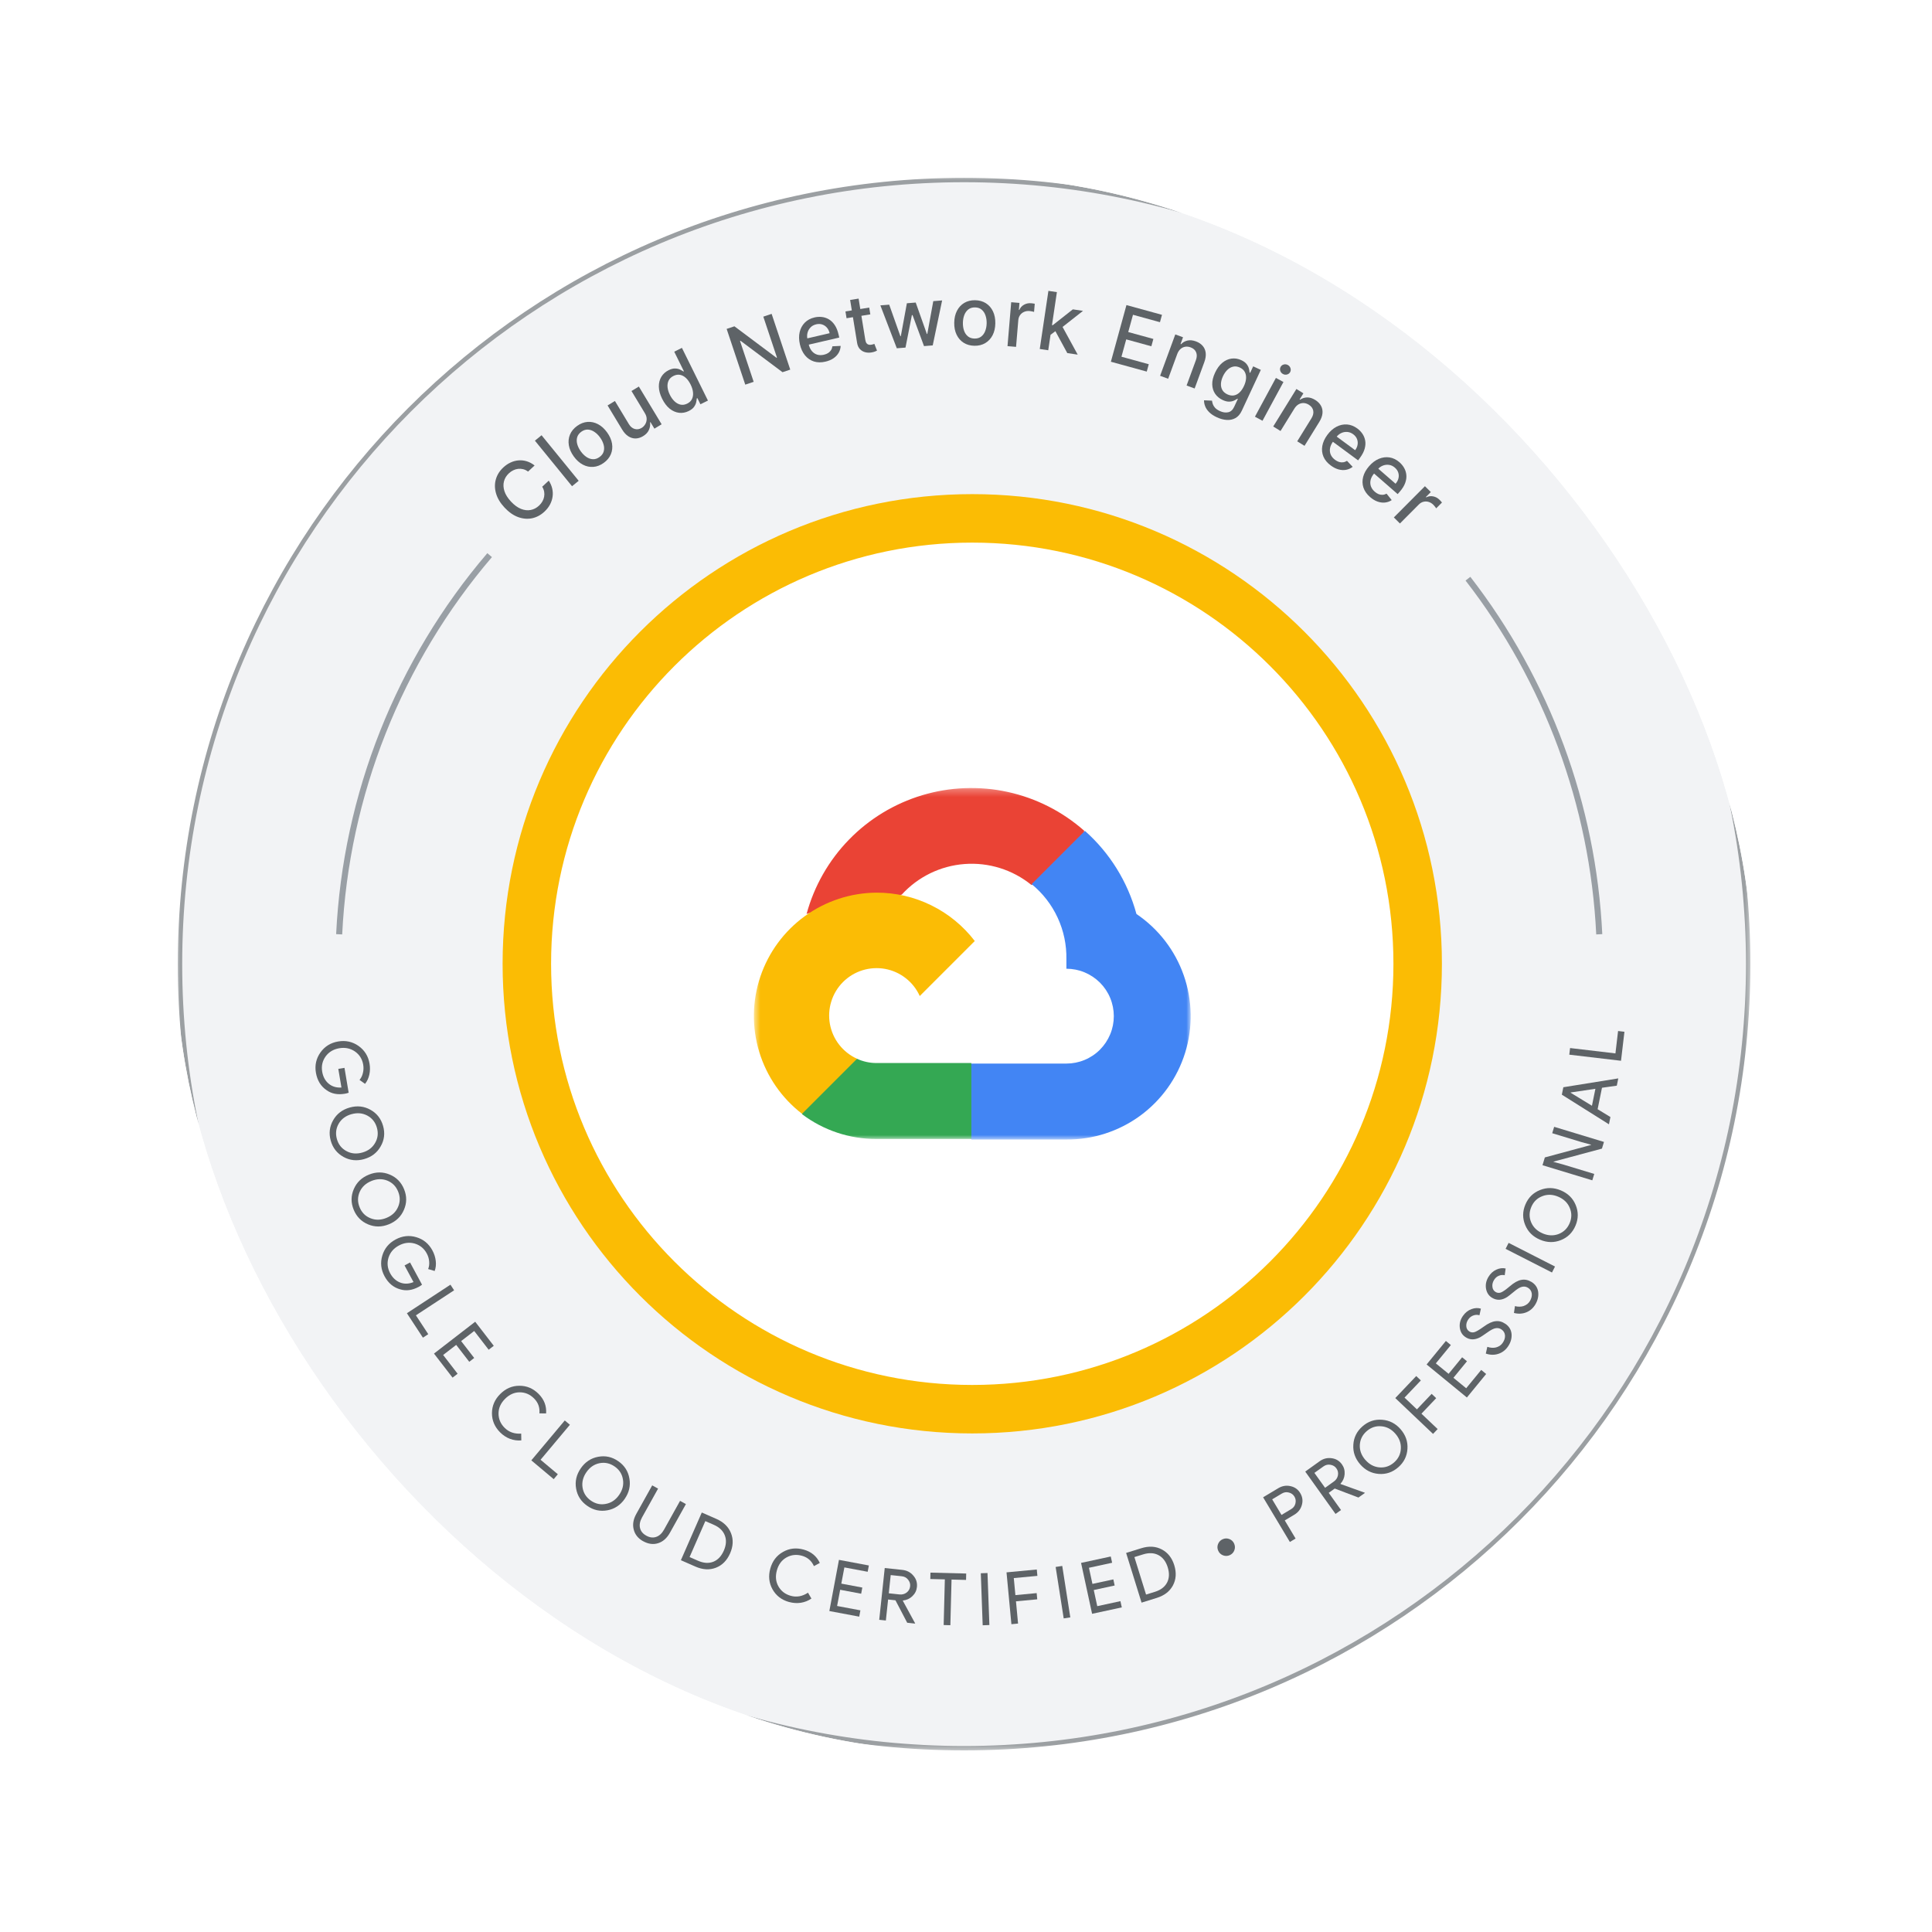 <svg width="263" height="263" viewBox="0 0 263 263" fill="none" xmlns="http://www.w3.org/2000/svg">
<g filter="url(#filter0_d_8102_79971)">
<g clip-path="url(#clip0_8102_79971)">
<mask id="mask0_8102_79971" style="mask-type:luminance" maskUnits="userSpaceOnUse" x="24" y="16" width="215" height="215">
<path d="M238.484 16H24V230.484H238.484V16Z" fill="white"/>
</mask>
<g mask="url(#mask0_8102_79971)">
<path d="M237.975 123.242C237.975 182.191 190.188 229.978 131.239 229.978C72.29 229.978 24.503 182.191 24.503 123.242C24.503 64.294 72.29 16.506 131.239 16.506C190.188 16.506 237.975 64.294 237.975 123.242Z" fill="#F2F3F5" stroke="#9B9FA2" stroke-width="0.6"/>
<path d="M132.352 62.565C165.84 62.565 192.985 89.709 192.985 123.198C192.985 156.686 165.84 183.831 132.352 183.831C98.863 183.831 71.719 156.686 71.719 123.198C71.719 89.709 98.863 62.565 132.352 62.565Z" fill="white"/>
<path d="M132.352 62.565C165.84 62.565 192.985 89.709 192.985 123.198C192.985 156.686 165.84 183.831 132.352 183.831C98.863 183.831 71.719 156.686 71.719 123.198C71.719 89.709 98.863 62.565 132.352 62.565Z" stroke="#FBBC04" stroke-width="6.6"/>
<mask id="mask1_8102_79971" style="mask-type:luminance" maskUnits="userSpaceOnUse" x="102" y="99" width="61" height="49">
<path d="M162.078 99.273H102.625V147.12H162.078V99.273Z" fill="white"/>
</mask>
<g mask="url(#mask1_8102_79971)">
<path d="M140.353 112.447H142.168L147.336 107.279L147.587 105.084C144.626 102.469 141.05 100.655 137.193 99.809C133.337 98.963 129.327 99.116 125.545 100.25C121.763 101.385 118.331 103.463 115.576 106.293C112.82 109.123 110.832 112.608 109.797 116.419C110.374 116.184 111.01 116.147 111.612 116.312L121.948 114.608C121.948 114.608 122.476 113.738 122.744 113.792C124.959 111.358 128.02 109.865 131.299 109.618C134.578 109.37 137.828 110.381 140.386 112.451H140.349L140.353 112.447Z" fill="#EA4335"/>
<path d="M154.702 116.419C153.514 112.042 151.077 108.111 147.686 105.104L140.435 112.356C141.949 113.593 143.157 115.152 143.978 116.926C144.799 118.695 145.203 120.634 145.166 122.585V123.872C146.012 123.872 146.853 124.037 147.637 124.363C148.42 124.689 149.13 125.163 149.732 125.761C150.33 126.359 150.809 127.073 151.13 127.856C151.456 128.64 151.621 129.477 151.621 130.327C151.621 131.177 151.456 132.014 151.13 132.798C150.804 133.581 150.33 134.291 149.732 134.893C149.134 135.491 148.42 135.97 147.637 136.291C146.853 136.617 146.016 136.782 145.166 136.782H132.256L130.969 138.09V145.832L132.256 147.119H145.166C148.771 147.148 152.289 146.013 155.201 143.889C158.113 141.761 160.262 138.754 161.331 135.31C162.399 131.866 162.333 128.17 161.141 124.767C159.949 121.364 157.693 118.44 154.702 116.419Z" fill="#4285F4"/>
<path d="M119.318 147.045H132.229V136.709H119.318C118.398 136.709 117.491 136.511 116.654 136.127L114.839 136.688L109.633 141.856L109.18 143.671C112.096 145.874 115.66 147.062 119.314 147.045H119.318Z" fill="#34A853"/>
<path d="M119.318 113.516C115.821 113.536 112.418 114.65 109.58 116.7C106.746 118.75 104.622 121.633 103.504 124.949C102.387 128.266 102.333 131.846 103.352 135.191C104.371 138.536 106.408 141.485 109.18 143.618L116.67 136.127C115.718 135.698 114.884 135.043 114.241 134.222C113.598 133.401 113.164 132.432 112.975 131.405C112.789 130.377 112.851 129.322 113.164 128.323C113.474 127.325 114.022 126.418 114.761 125.679C115.499 124.941 116.406 124.393 117.401 124.083C118.399 123.774 119.455 123.708 120.482 123.893C121.509 124.079 122.474 124.516 123.299 125.16C124.124 125.803 124.775 126.636 125.204 127.589L132.695 120.099C131.123 118.045 129.098 116.382 126.776 115.24C124.454 114.097 121.901 113.507 119.314 113.516H119.318Z" fill="#FBBC05"/>
</g>
<path d="M46.952 140.888C45.974 141.053 45.149 140.897 44.472 140.414C43.672 139.878 43.186 139.082 43.004 138.022C42.831 137.007 43.041 136.087 43.623 135.266C44.209 134.446 45.013 133.946 46.04 133.773C47.067 133.6 47.991 133.806 48.816 134.388C49.637 134.974 50.132 135.774 50.305 136.788C50.392 137.304 50.383 137.803 50.276 138.29C50.169 138.776 49.975 139.193 49.694 139.544L48.94 139.007C49.162 138.748 49.319 138.434 49.401 138.067C49.492 137.704 49.509 137.325 49.443 136.937C49.315 136.174 48.944 135.576 48.325 135.139C47.702 134.71 46.993 134.561 46.193 134.693C45.392 134.829 44.77 135.2 44.324 135.811C43.887 136.425 43.73 137.114 43.858 137.877C43.973 138.574 44.266 139.119 44.736 139.515C45.207 139.911 45.788 140.088 46.481 140.043L46.052 137.506L46.894 137.366L47.463 140.752C47.286 140.814 47.112 140.859 46.943 140.888H46.952Z" fill="#5E6367"/>
<path d="M49.575 149.785C48.565 150.069 47.624 149.97 46.758 149.488C45.88 149.001 45.302 148.267 45.026 147.281C44.745 146.291 44.857 145.363 45.352 144.493C45.843 143.627 46.593 143.053 47.6 142.769C48.61 142.484 49.551 142.583 50.417 143.066C51.291 143.544 51.869 144.282 52.149 145.272C52.43 146.262 52.318 147.195 51.815 148.061C51.324 148.927 50.578 149.5 49.575 149.781V149.785ZM47.851 143.668C47.064 143.891 46.482 144.32 46.107 144.963C45.735 145.611 45.653 146.304 45.859 147.05C46.069 147.793 46.498 148.341 47.154 148.692C47.802 149.051 48.524 149.117 49.32 148.894C50.112 148.671 50.693 148.234 51.06 147.59C51.436 146.951 51.518 146.258 51.308 145.516C51.097 144.773 50.664 144.221 50.009 143.866C49.353 143.515 48.635 143.449 47.847 143.672L47.851 143.668Z" fill="#5E6367"/>
<path d="M52.946 158.657C51.973 159.053 51.028 159.057 50.113 158.673C49.189 158.286 48.533 157.621 48.145 156.673C47.757 155.72 47.766 154.784 48.162 153.868C48.553 152.956 49.234 152.301 50.207 151.905C51.181 151.509 52.125 151.505 53.041 151.888C53.965 152.268 54.621 152.936 55.009 153.889C55.396 154.841 55.388 155.778 54.984 156.698C54.592 157.609 53.911 158.265 52.946 158.657ZM50.558 152.767C49.799 153.076 49.271 153.567 48.966 154.243C48.665 154.928 48.661 155.629 48.953 156.343C49.242 157.061 49.733 157.555 50.422 157.832C51.107 158.116 51.833 158.104 52.596 157.795C53.359 157.485 53.891 156.99 54.184 156.306C54.485 155.629 54.493 154.932 54.2 154.214C53.911 153.497 53.421 152.998 52.728 152.717C52.039 152.441 51.317 152.457 50.558 152.763V152.767Z" fill="#5E6367"/>
<path d="M57.001 167.175C56.13 167.645 55.297 167.761 54.501 167.522C53.573 167.274 52.851 166.676 52.344 165.727C51.857 164.82 51.754 163.884 52.043 162.918C52.331 161.953 52.934 161.223 53.853 160.728C54.773 160.233 55.714 160.13 56.679 160.419C57.644 160.708 58.37 161.306 58.861 162.213C59.108 162.671 59.261 163.149 59.319 163.644C59.377 164.139 59.327 164.597 59.17 165.018L58.283 164.754C58.411 164.436 58.457 164.09 58.42 163.714C58.391 163.339 58.283 162.98 58.094 162.63C57.727 161.949 57.182 161.504 56.456 161.285C55.73 161.079 55.008 161.165 54.295 161.553C53.581 161.937 53.111 162.489 52.884 163.211C52.666 163.937 52.744 164.638 53.107 165.319C53.441 165.942 53.895 166.363 54.468 166.589C55.037 166.812 55.648 166.791 56.291 166.528L55.07 164.263L55.821 163.859L57.45 166.882C57.302 166.998 57.153 167.097 57.005 167.179L57.001 167.175Z" fill="#5E6367"/>
<path d="M57.573 174.096L55.391 170.768L61.318 166.882L61.817 167.645L56.616 171.052L58.298 173.618L57.569 174.096H57.573Z" fill="#5E6367"/>
<path d="M67.212 175.205L66.523 175.737L64.552 173.184L62.774 174.558L64.552 176.859L63.879 177.379L62.102 175.078L60.324 176.451L62.295 179.004L61.607 179.536L59.078 176.261L64.688 171.926L67.216 175.201L67.212 175.205Z" fill="#5E6367"/>
<path d="M68.082 186.986C67.34 186.244 66.969 185.373 66.969 184.375C66.973 183.381 67.348 182.511 68.095 181.764C68.841 181.018 69.708 180.642 70.698 180.642C71.696 180.634 72.57 181.001 73.317 181.748C74.072 182.502 74.414 183.389 74.34 184.408L73.428 184.396C73.502 183.604 73.259 182.927 72.698 182.366C72.141 181.81 71.493 181.533 70.747 181.533C70.009 181.533 69.345 181.83 68.751 182.424C68.157 183.018 67.864 183.682 67.864 184.42C67.864 185.167 68.144 185.819 68.697 186.371C69.283 186.953 70.033 187.217 70.949 187.155L70.966 188.079C70.442 188.124 69.93 188.054 69.427 187.869C68.928 187.679 68.478 187.382 68.082 186.986Z" fill="#5E6367"/>
<path d="M75.376 193.355L72.328 190.797L76.882 185.365L77.579 185.951L73.586 190.715L75.937 192.687L75.376 193.355Z" fill="#5E6367"/>
<path d="M85.05 196.031C84.451 196.893 83.664 197.413 82.686 197.595C81.7 197.776 80.785 197.578 79.947 196.992C79.102 196.407 78.594 195.619 78.425 194.637C78.252 193.66 78.466 192.736 79.065 191.874C79.663 191.012 80.451 190.492 81.428 190.31C82.41 190.125 83.321 190.323 84.167 190.913C85.012 191.498 85.516 192.286 85.681 193.276C85.854 194.254 85.639 195.173 85.045 196.031H85.05ZM79.828 192.406C79.362 193.078 79.188 193.779 79.304 194.513C79.428 195.252 79.807 195.838 80.442 196.279C81.078 196.72 81.758 196.869 82.484 196.72C83.214 196.584 83.812 196.176 84.282 195.499C84.753 194.823 84.926 194.118 84.798 193.387C84.678 192.653 84.303 192.068 83.668 191.63C83.033 191.189 82.348 191.04 81.618 191.181C80.892 191.325 80.294 191.733 79.828 192.406Z" fill="#5E6367"/>
<path d="M87.548 201.806C86.863 201.423 86.434 200.89 86.265 200.206C86.092 199.529 86.208 198.824 86.616 198.09L88.785 194.2L89.582 194.646L87.395 198.572C87.115 199.08 87.024 199.554 87.123 199.995C87.222 200.437 87.507 200.787 87.977 201.047C88.443 201.307 88.893 201.365 89.322 201.216C89.751 201.072 90.105 200.742 90.39 200.235L92.576 196.308L93.372 196.749L91.203 200.639C90.786 201.39 90.246 201.868 89.586 202.074C88.926 202.28 88.249 202.19 87.552 201.802L87.548 201.806Z" fill="#5E6367"/>
<path d="M92.688 204.388L95.534 197.896L97.517 198.766C98.507 199.199 99.171 199.847 99.51 200.709C99.852 201.571 99.811 202.487 99.386 203.456C98.957 204.43 98.314 205.081 97.447 205.415C96.59 205.745 95.665 205.692 94.671 205.259L92.688 204.388ZM96.016 199.063L93.871 203.959L95.022 204.463C95.777 204.792 96.466 204.842 97.089 204.603C97.716 204.359 98.194 203.852 98.532 203.085C98.866 202.322 98.912 201.629 98.664 201.002C98.421 200.375 97.922 199.896 97.163 199.567L96.012 199.063H96.016Z" fill="#5E6367"/>
<path d="M107.413 210.08C106.403 209.8 105.652 209.222 105.161 208.352C104.679 207.482 104.576 206.541 104.86 205.523C105.145 204.504 105.718 203.753 106.58 203.266C107.446 202.767 108.387 202.66 109.406 202.945C110.437 203.233 111.167 203.836 111.6 204.759L110.8 205.193C110.474 204.467 109.934 203.996 109.166 203.782C108.412 203.572 107.706 203.65 107.055 204.017C106.411 204.38 105.978 204.966 105.755 205.77C105.533 206.574 105.599 207.3 105.962 207.944C106.329 208.595 106.89 209.024 107.644 209.235C108.44 209.457 109.22 209.317 109.991 208.81L110.457 209.61C110.024 209.907 109.546 210.097 109.014 210.183C108.486 210.262 107.95 210.225 107.409 210.076L107.413 210.08Z" fill="#5E6367"/>
<path d="M118.277 205.105L118.116 205.963L114.944 205.369L114.528 207.576L117.386 208.112L117.229 208.95L114.371 208.413L113.954 210.62L117.126 211.214L116.965 212.072L112.898 211.309L114.206 204.342L118.273 205.105H118.277Z" fill="#5E6367"/>
<path d="M121.251 206.413L120.987 208.892L122.443 209.049C122.81 209.086 123.136 209.004 123.416 208.793C123.697 208.579 123.858 208.294 123.895 207.939C123.932 207.609 123.837 207.312 123.622 207.044C123.412 206.768 123.127 206.611 122.765 206.574L121.247 206.413H121.251ZM120.595 212.596L119.688 212.501L120.438 205.452L122.839 205.708C123.449 205.774 123.944 206.03 124.328 206.483C124.72 206.929 124.88 207.448 124.819 208.038C124.769 208.525 124.559 208.942 124.2 209.284C123.845 209.626 123.42 209.82 122.921 209.874L122.897 209.903L124.571 212.976V213.017L123.495 212.901L121.898 209.845L120.896 209.738L120.591 212.592L120.595 212.596Z" fill="#5E6367"/>
<path d="M129.532 207.023L129.371 213.239L128.46 213.214L128.62 206.998L126.641 206.949L126.661 206.079L131.528 206.202L131.508 207.073L129.528 207.023H129.532Z" fill="#5E6367"/>
<path d="M134.683 213.214L133.771 213.247L133.516 206.165L134.427 206.132L134.683 213.214Z" fill="#5E6367"/>
<path d="M138.303 209.985L138.587 213.013L137.68 213.099L137.016 206.042L141.136 205.654L141.219 206.52L138.006 206.822L138.224 209.14L141.12 208.867L141.198 209.713L138.298 209.985H138.303Z" fill="#5E6367"/>
<path d="M145.699 212.171L144.8 212.311L143.703 205.308L144.602 205.167L145.699 212.171Z" fill="#5E6367"/>
<path d="M151.206 203.885L151.392 204.735L148.236 205.419L148.711 207.614L151.557 206.999L151.738 207.832L148.892 208.447L149.367 210.645L152.522 209.961L152.708 210.81L148.665 211.685L147.164 204.755L151.21 203.881L151.206 203.885Z" fill="#5E6367"/>
<path d="M155.4 210.167L153.297 203.398L155.367 202.755C156.403 202.433 157.327 202.487 158.143 202.916C158.968 203.345 159.538 204.062 159.851 205.069C160.164 206.083 160.107 206.999 159.67 207.82C159.236 208.632 158.506 209.197 157.471 209.519L155.4 210.163V210.167ZM154.423 203.959L156.011 209.065L157.211 208.694C157.999 208.451 158.552 208.034 158.865 207.444C159.179 206.851 159.208 206.153 158.96 205.353C158.713 204.561 158.292 204.004 157.698 203.695C157.104 203.382 156.411 203.349 155.623 203.592L154.423 203.963V203.959Z" fill="#5E6367"/>
<path d="M168.001 202.132C168.133 202.425 168.146 202.73 168.03 203.04C167.915 203.345 167.704 203.568 167.407 203.7C167.115 203.832 166.809 203.844 166.496 203.728C166.186 203.605 165.968 203.398 165.836 203.101C165.7 202.8 165.691 202.499 165.807 202.194C165.931 201.885 166.137 201.666 166.434 201.534C166.735 201.398 167.036 201.39 167.346 201.505C167.651 201.621 167.869 201.831 168.005 202.132H168.001Z" fill="#5E6367"/>
<path d="M174.894 198.975L176.367 201.438L175.587 201.904L171.945 195.824L174.016 194.583C174.544 194.269 175.097 194.174 175.674 194.306C176.26 194.434 176.701 194.748 177.002 195.255C177.312 195.771 177.382 196.311 177.217 196.88C177.06 197.441 176.718 197.882 176.186 198.2L174.894 198.971V198.975ZM173.179 196.101L174.449 198.225L175.757 197.441C176.07 197.255 176.264 196.996 176.342 196.666C176.425 196.332 176.383 196.018 176.21 195.729C176.041 195.445 175.79 195.263 175.455 195.177C175.121 195.082 174.8 195.131 174.49 195.317L173.183 196.101H173.179Z" fill="#5E6367"/>
<path d="M178.929 192.504L180.381 194.534L181.573 193.68C181.875 193.465 182.06 193.185 182.13 192.842C182.196 192.496 182.13 192.174 181.92 191.886C181.73 191.617 181.462 191.457 181.12 191.399C180.781 191.333 180.464 191.407 180.167 191.617L178.925 192.504H178.929ZM182.547 197.561L181.804 198.089L177.68 192.323L179.643 190.916C180.142 190.557 180.687 190.421 181.272 190.504C181.862 190.578 182.328 190.859 182.675 191.341C182.959 191.737 183.079 192.187 183.042 192.686C183.005 193.177 182.815 193.606 182.481 193.977V194.014L185.776 195.198L185.801 195.231L184.923 195.858L181.697 194.633L180.876 195.218L182.547 197.553V197.561Z" fill="#5E6367"/>
<path d="M190.658 186.557C191.347 187.349 191.66 188.24 191.594 189.234C191.528 190.236 191.111 191.073 190.34 191.741C189.565 192.418 188.678 192.719 187.684 192.641C186.694 192.566 185.852 192.133 185.164 191.345C184.475 190.554 184.161 189.663 184.227 188.673C184.285 187.674 184.706 186.837 185.481 186.161C186.257 185.484 187.148 185.187 188.146 185.27C189.136 185.344 189.977 185.773 190.662 186.557H190.658ZM185.865 190.731C186.401 191.35 187.04 191.688 187.779 191.754C188.521 191.816 189.185 191.593 189.767 191.086C190.348 190.578 190.658 189.955 190.695 189.213C190.74 188.475 190.493 187.79 189.952 187.171C189.412 186.548 188.769 186.21 188.03 186.157C187.292 186.091 186.632 186.313 186.046 186.821C185.465 187.328 185.151 187.955 185.11 188.697C185.073 189.44 185.325 190.116 185.861 190.735L185.865 190.731Z" fill="#5E6367"/>
<path d="M193.501 184.445L195.704 186.536L195.077 187.196L189.938 182.317L192.788 179.318L193.419 179.916L191.196 182.255L192.883 183.855L194.887 181.743L195.506 182.329L193.501 184.441V184.445Z" fill="#5E6367"/>
<path d="M196.831 174.546L197.503 175.099L195.457 177.594L197.194 179.017L199.037 176.765L199.697 177.306L197.853 179.558L199.59 180.981L201.636 178.485L202.308 179.038L199.685 182.239L194.203 177.743L196.826 174.542L196.831 174.546Z" fill="#5E6367"/>
<path d="M204.937 172.215C205.444 172.569 205.725 173.044 205.77 173.63C205.807 174.219 205.638 174.784 205.259 175.325C204.921 175.807 204.483 176.133 203.947 176.302C203.407 176.476 202.846 176.459 202.26 176.261L202.466 175.341C202.673 175.416 202.879 175.457 203.077 175.469C203.279 175.482 203.469 175.469 203.65 175.424C203.832 175.374 204.001 175.3 204.158 175.201C204.31 175.098 204.442 174.97 204.549 174.813C204.789 174.471 204.896 174.133 204.875 173.795C204.846 173.452 204.69 173.18 204.397 172.978C204.153 172.809 203.881 172.751 203.584 172.809C203.3 172.858 202.916 173.06 202.438 173.407C201.943 173.753 201.629 173.964 201.489 174.038C200.742 174.434 200.066 174.421 199.455 173.993C199.026 173.696 198.783 173.267 198.717 172.714C198.655 172.157 198.8 171.625 199.154 171.122C199.464 170.68 199.847 170.375 200.301 170.21C200.751 170.041 201.179 170.02 201.592 170.144L201.394 171.047C201.134 170.961 200.862 170.965 200.586 171.064C200.305 171.151 200.07 171.332 199.876 171.608C199.674 171.901 199.583 172.202 199.604 172.516C199.616 172.821 199.744 173.06 199.987 173.229C200.185 173.37 200.416 173.411 200.672 173.357C200.94 173.287 201.373 173.031 201.98 172.594C202.59 172.145 203.13 171.897 203.597 171.852C204.063 171.798 204.504 171.918 204.925 172.215H204.937Z" fill="#5E6367"/>
<path d="M208.446 166.486C208.978 166.799 209.292 167.249 209.387 167.835C209.469 168.42 209.341 168.998 209.007 169.567C208.706 170.07 208.298 170.433 207.774 170.644C207.25 170.854 206.689 170.883 206.091 170.73L206.227 169.798C206.438 169.856 206.648 169.88 206.846 169.876C207.048 169.876 207.238 169.843 207.415 169.786C207.593 169.72 207.753 169.633 207.906 169.522C208.05 169.406 208.17 169.27 208.269 169.105C208.479 168.746 208.562 168.4 208.516 168.066C208.463 167.727 208.281 167.468 207.976 167.286C207.72 167.133 207.444 167.1 207.155 167.179C206.875 167.249 206.508 167.48 206.058 167.864C205.592 168.247 205.295 168.482 205.163 168.565C204.45 169.018 203.773 169.056 203.13 168.676C202.68 168.412 202.404 168.004 202.296 167.459C202.193 166.907 202.296 166.366 202.61 165.838C202.886 165.372 203.245 165.038 203.682 164.84C204.115 164.638 204.544 164.584 204.961 164.679L204.833 165.595C204.565 165.529 204.297 165.554 204.029 165.669C203.757 165.776 203.538 165.974 203.365 166.267C203.183 166.572 203.117 166.882 203.163 167.195C203.196 167.501 203.344 167.727 203.6 167.88C203.81 168.004 204.041 168.029 204.293 167.954C204.553 167.864 204.969 167.575 205.538 167.092C206.116 166.597 206.631 166.309 207.093 166.23C207.551 166.139 208.005 166.23 208.446 166.49V166.486Z" fill="#5E6367"/>
<path d="M211.681 164.411L211.268 165.224L204.953 162.003L205.366 161.19L211.681 164.411Z" fill="#5E6367"/>
<path d="M212.474 154.046C213.443 154.454 214.116 155.114 214.495 156.034C214.879 156.962 214.87 157.898 214.474 158.838C214.074 159.787 213.41 160.447 212.482 160.814C211.558 161.185 210.614 161.169 209.648 160.761C208.679 160.352 208.007 159.692 207.627 158.772C207.244 157.853 207.248 156.916 207.648 155.968C208.048 155.019 208.712 154.363 209.648 153.996C210.572 153.625 211.513 153.641 212.474 154.046ZM210.011 159.907C210.766 160.224 211.488 160.249 212.181 159.981C212.874 159.709 213.373 159.214 213.674 158.504C213.975 157.791 213.975 157.098 213.682 156.413C213.398 155.728 212.874 155.225 212.115 154.904C211.356 154.582 210.63 154.561 209.941 154.838C209.248 155.106 208.753 155.592 208.452 156.306C208.151 157.019 208.147 157.717 208.44 158.405C208.733 159.086 209.257 159.585 210.011 159.903V159.907Z" fill="#5E6367"/>
<path d="M217.022 151.806L216.758 152.676L209.977 150.618L210.298 149.558L216.576 147.863L216.588 147.826L215.269 147.467L211.301 146.262L211.565 145.392L218.346 147.45L218.069 148.358L211.49 150.127L211.478 150.164L212.798 150.523L217.022 151.806Z" fill="#5E6367"/>
<path d="M213.806 140.752L216.709 142.525L217.18 140.216L213.814 140.715L213.806 140.752ZM219.225 144.06L219.023 145.05L212.609 141.016L212.816 140.005L220.294 138.801L220.092 139.791L218.075 140.075L217.481 142.996L219.225 144.06Z" fill="#5E6367"/>
<path d="M221.132 132.449L220.666 136.401L213.625 135.571L213.732 134.668L219.907 135.398L220.266 132.35L221.132 132.453V132.449Z" fill="#5E6367"/>
</g>
<path d="M46.17 119.182C47.093 100.185 54.297 82.031 66.653 67.57" stroke="#999FA5" stroke-width="0.825"/>
<path d="M217.705 119.182C216.851 101.595 210.61 84.696 199.829 70.775" stroke="#999FA5" stroke-width="0.825"/>
<path d="M72.775 55.365L71.884 56.196C71.672 56.038 71.452 55.93 71.224 55.872C70.995 55.815 70.767 55.799 70.537 55.824C70.308 55.849 70.085 55.914 69.87 56.019C69.656 56.123 69.456 56.261 69.27 56.435C68.933 56.75 68.71 57.116 68.602 57.534C68.495 57.951 68.518 58.395 68.669 58.866C68.823 59.336 69.12 59.806 69.56 60.279C70.005 60.755 70.456 61.085 70.914 61.27C71.374 61.454 71.815 61.505 72.238 61.424C72.661 61.343 73.039 61.146 73.372 60.835C73.556 60.663 73.709 60.475 73.828 60.271C73.948 60.063 74.029 59.846 74.071 59.621C74.114 59.396 74.115 59.169 74.076 58.939C74.036 58.705 73.947 58.478 73.809 58.258L74.702 57.429C74.923 57.761 75.078 58.112 75.166 58.482C75.255 58.848 75.275 59.218 75.225 59.592C75.175 59.962 75.059 60.322 74.876 60.672C74.692 61.021 74.439 61.346 74.118 61.646C73.612 62.119 73.048 62.42 72.428 62.55C71.807 62.678 71.172 62.623 70.524 62.387C69.878 62.15 69.265 61.719 68.684 61.097C68.101 60.473 67.715 59.83 67.526 59.169C67.335 58.507 67.325 57.871 67.497 57.261C67.668 56.65 68.005 56.109 68.51 55.638C68.82 55.348 69.151 55.123 69.503 54.962C69.855 54.797 70.219 54.7 70.594 54.671C70.967 54.639 71.338 54.681 71.709 54.795C72.077 54.907 72.432 55.097 72.775 55.365Z" fill="#5E6367"/>
<path d="M73.722 51.25L78.775 57.451L77.87 58.189L72.816 51.987L73.722 51.25Z" fill="#5E6367"/>
<path d="M82.188 55.009C81.732 55.338 81.259 55.521 80.768 55.557C80.277 55.594 79.802 55.492 79.343 55.252C78.883 55.012 78.472 54.64 78.109 54.138C77.745 53.633 77.52 53.124 77.436 52.611C77.35 52.097 77.403 51.613 77.591 51.158C77.781 50.704 78.103 50.312 78.559 49.983C79.015 49.654 79.489 49.471 79.979 49.434C80.47 49.398 80.946 49.501 81.407 49.743C81.868 49.985 82.28 50.359 82.645 50.863C83.007 51.366 83.231 51.873 83.314 52.384C83.397 52.896 83.345 53.379 83.156 53.833C82.967 54.288 82.644 54.679 82.188 55.009ZM81.617 54.212C81.913 53.998 82.102 53.743 82.183 53.447C82.264 53.15 82.258 52.839 82.163 52.512C82.071 52.184 81.912 51.863 81.686 51.551C81.462 51.24 81.209 50.989 80.926 50.798C80.644 50.604 80.349 50.497 80.04 50.479C79.732 50.461 79.43 50.559 79.134 50.772C78.836 50.987 78.646 51.245 78.564 51.545C78.484 51.843 78.492 52.158 78.586 52.488C78.68 52.815 78.84 53.134 79.064 53.444C79.289 53.757 79.542 54.009 79.823 54.202C80.105 54.393 80.4 54.496 80.707 54.512C81.016 54.527 81.32 54.426 81.617 54.212Z" fill="#5E6367"/>
<path d="M87.778 48.233L85.963 45.227L86.966 44.621L90.067 49.758L89.083 50.352L88.546 49.462L88.493 49.494C88.54 49.84 88.489 50.183 88.338 50.523C88.189 50.86 87.921 51.144 87.535 51.377C87.205 51.576 86.869 51.68 86.528 51.688C86.187 51.693 85.857 51.596 85.539 51.396C85.222 51.194 84.936 50.882 84.681 50.458L82.709 47.191L83.709 46.587L85.608 49.734C85.819 50.084 86.085 50.304 86.404 50.395C86.723 50.485 87.037 50.437 87.347 50.249C87.535 50.136 87.692 49.977 87.821 49.772C87.952 49.565 88.021 49.33 88.03 49.067C88.04 48.802 87.956 48.524 87.778 48.233Z" fill="#5E6367"/>
<path d="M93.758 47.951C93.323 48.165 92.881 48.246 92.431 48.192C91.981 48.135 91.558 47.948 91.16 47.631C90.763 47.309 90.421 46.858 90.134 46.277C89.847 45.696 89.698 45.15 89.688 44.641C89.68 44.131 89.792 43.682 90.025 43.294C90.257 42.907 90.59 42.606 91.022 42.393C91.355 42.228 91.652 42.151 91.91 42.163C92.17 42.171 92.392 42.221 92.577 42.313C92.764 42.404 92.916 42.489 93.035 42.57L93.098 42.539L91.782 39.874L92.829 39.356L96.371 46.529L95.349 47.035L94.935 46.197L94.847 46.241C94.841 46.386 94.814 46.562 94.768 46.768C94.724 46.973 94.626 47.181 94.475 47.392C94.324 47.603 94.085 47.789 93.758 47.951ZM93.548 46.944C93.849 46.795 94.064 46.59 94.194 46.328C94.324 46.063 94.373 45.762 94.34 45.424C94.309 45.085 94.2 44.726 94.013 44.348C93.829 43.975 93.614 43.674 93.368 43.447C93.122 43.22 92.856 43.079 92.571 43.026C92.286 42.972 91.991 43.02 91.685 43.172C91.37 43.327 91.147 43.539 91.018 43.806C90.889 44.073 90.84 44.374 90.872 44.71C90.906 45.044 91.011 45.389 91.187 45.744C91.364 46.104 91.578 46.401 91.827 46.635C92.076 46.869 92.347 47.018 92.641 47.082C92.935 47.143 93.237 47.097 93.548 46.944Z" fill="#5E6367"/>
<path d="M105.041 34.727L107.575 42.315L106.523 42.667L100.808 38.39L100.737 38.413L102.596 43.978L101.451 44.361L98.917 36.773L99.976 36.419L105.698 40.702L105.769 40.678L103.908 35.106L105.041 34.727Z" fill="#5E6367"/>
<path d="M112.366 41.23C111.791 41.364 111.266 41.356 110.793 41.206C110.322 41.053 109.921 40.779 109.591 40.382C109.263 39.982 109.029 39.479 108.889 38.873C108.75 38.274 108.739 37.721 108.856 37.212C108.976 36.703 109.208 36.274 109.552 35.924C109.899 35.574 110.343 35.336 110.886 35.21C111.216 35.133 111.548 35.114 111.883 35.151C112.218 35.188 112.535 35.295 112.835 35.472C113.136 35.648 113.4 35.906 113.629 36.246C113.857 36.584 114.032 37.017 114.155 37.548L114.248 37.951L109.602 39.028L109.405 38.176L112.936 37.357C112.866 37.058 112.744 36.807 112.569 36.604C112.393 36.399 112.179 36.255 111.927 36.172C111.678 36.088 111.406 36.08 111.112 36.148C110.792 36.222 110.531 36.365 110.329 36.578C110.129 36.788 109.994 37.033 109.922 37.314C109.853 37.592 109.852 37.877 109.92 38.169L110.075 38.835C110.165 39.225 110.311 39.542 110.511 39.784C110.714 40.026 110.957 40.19 111.239 40.277C111.521 40.361 111.828 40.365 112.16 40.288C112.375 40.238 112.565 40.162 112.728 40.06C112.891 39.955 113.023 39.826 113.124 39.671C113.224 39.517 113.288 39.341 113.314 39.142L114.436 39.087C114.423 39.424 114.333 39.737 114.165 40.028C113.999 40.315 113.763 40.563 113.459 40.773C113.157 40.979 112.793 41.132 112.366 41.23Z" fill="#5E6367"/>
<path d="M118.325 33.869L118.475 34.794L115.24 35.32L115.09 34.394L118.325 33.869ZM115.727 32.834L116.88 32.647L117.79 38.25C117.826 38.473 117.887 38.636 117.972 38.739C118.057 38.838 118.155 38.9 118.267 38.924C118.381 38.945 118.501 38.946 118.627 38.925C118.72 38.91 118.8 38.891 118.867 38.866C118.935 38.842 118.987 38.823 119.024 38.809L119.387 39.728C119.324 39.764 119.233 39.806 119.114 39.851C118.995 39.9 118.844 39.94 118.659 39.973C118.356 40.027 118.065 40.019 117.784 39.948C117.504 39.878 117.263 39.737 117.063 39.527C116.863 39.317 116.734 39.033 116.676 38.676L115.727 32.834Z" fill="#5E6367"/>
<path d="M122.08 39.41L119.843 33.57L121.046 33.474L122.569 37.772L122.627 37.768L123.452 33.282L124.655 33.185L126.173 37.465L126.231 37.46L127.046 32.994L128.249 32.898L126.971 39.019L125.784 39.114L124.224 34.893L124.134 34.9L123.264 39.316L122.08 39.41Z" fill="#5E6367"/>
<path d="M132.643 39.068C132.081 39.058 131.592 38.921 131.177 38.657C130.762 38.392 130.443 38.026 130.219 37.558C129.995 37.091 129.888 36.548 129.898 35.928C129.908 35.306 130.033 34.763 130.273 34.301C130.512 33.839 130.844 33.482 131.267 33.231C131.691 32.981 132.184 32.86 132.746 32.869C133.308 32.879 133.797 33.016 134.212 33.28C134.627 33.545 134.947 33.912 135.171 34.382C135.395 34.852 135.501 35.398 135.491 36.021C135.481 36.64 135.356 37.18 135.117 37.64C134.877 38.099 134.546 38.455 134.122 38.705C133.699 38.956 133.206 39.077 132.643 39.068ZM132.663 38.087C133.028 38.093 133.332 38.002 133.574 37.813C133.817 37.625 133.998 37.371 134.118 37.053C134.241 36.734 134.305 36.383 134.312 35.997C134.318 35.614 134.265 35.262 134.153 34.94C134.044 34.615 133.871 34.353 133.635 34.154C133.399 33.954 133.098 33.852 132.734 33.846C132.367 33.84 132.06 33.932 131.815 34.123C131.572 34.315 131.39 34.571 131.267 34.892C131.147 35.21 131.084 35.561 131.078 35.944C131.071 36.329 131.123 36.683 131.232 37.005C131.344 37.327 131.518 37.587 131.754 37.783C131.993 37.98 132.296 38.081 132.663 38.087Z" fill="#5E6367"/>
<path d="M137.151 39.12L137.653 33.141L138.778 33.235L138.698 34.185L138.76 34.19C138.896 33.878 139.11 33.641 139.4 33.48C139.694 33.316 140.015 33.249 140.366 33.279C140.438 33.285 140.524 33.294 140.622 33.308C140.723 33.322 140.801 33.335 140.858 33.347L140.764 34.461C140.719 34.444 140.637 34.422 140.519 34.397C140.401 34.369 140.282 34.35 140.163 34.34C139.888 34.316 139.638 34.354 139.413 34.453C139.19 34.549 139.008 34.695 138.866 34.889C138.725 35.081 138.643 35.307 138.621 35.566L138.315 39.218L137.151 39.12Z" fill="#5E6367"/>
<path d="M142.902 37.653L143.104 36.241L143.305 36.271L146.044 34.112L147.427 34.317L144.305 36.775L144.123 36.748L142.902 37.653ZM141.54 39.508L142.718 31.595L143.873 31.767L142.695 39.679L141.54 39.508ZM145.288 40.065L143.583 36.928L144.499 36.239L146.706 40.276L145.288 40.065Z" fill="#5E6367"/>
<path d="M151.223 41.243L153.342 33.529L158.179 34.857L157.903 35.859L154.231 34.85L153.585 37.201L157.006 38.14L156.731 39.138L153.311 38.199L152.662 40.56L156.38 41.582L156.105 42.584L151.223 41.243Z" fill="#5E6367"/>
<path d="M160.247 40.215L159.02 43.559L157.923 43.157L159.991 37.524L161.043 37.911L160.707 38.828L160.776 38.853C161.015 38.602 161.306 38.437 161.649 38.358C161.994 38.279 162.378 38.317 162.801 38.473C163.185 38.614 163.491 38.818 163.721 39.085C163.951 39.35 164.087 39.669 164.131 40.042C164.174 40.416 164.11 40.835 163.94 41.3L162.625 44.883L161.528 44.48L162.795 41.029C162.945 40.621 162.955 40.263 162.827 39.955C162.7 39.645 162.45 39.422 162.078 39.285C161.824 39.192 161.578 39.164 161.339 39.201C161.103 39.239 160.889 39.344 160.696 39.514C160.506 39.683 160.357 39.917 160.247 40.215Z" fill="#5E6367"/>
<path d="M165.642 48.801C165.21 48.6 164.865 48.37 164.606 48.112C164.349 47.855 164.167 47.587 164.058 47.309C163.949 47.031 163.897 46.759 163.904 46.492L164.989 46.541C165.004 46.674 165.038 46.824 165.09 46.989C165.144 47.157 165.244 47.326 165.389 47.494C165.537 47.664 165.758 47.816 166.05 47.953C166.452 48.14 166.829 48.196 167.182 48.122C167.534 48.051 167.809 47.803 168.007 47.378L168.505 46.308L168.438 46.277C168.321 46.363 168.169 46.449 167.982 46.534C167.798 46.621 167.578 46.668 167.322 46.675C167.066 46.682 166.771 46.608 166.439 46.453C166.009 46.253 165.668 45.972 165.417 45.611C165.17 45.249 165.037 44.824 165.02 44.336C165.006 43.847 165.134 43.313 165.404 42.735C165.673 42.157 166.002 41.706 166.39 41.385C166.781 41.064 167.2 40.874 167.647 40.815C168.095 40.754 168.537 40.825 168.974 41.028C169.311 41.185 169.558 41.369 169.713 41.579C169.869 41.787 169.97 41.992 170.016 42.194C170.065 42.398 170.095 42.571 170.106 42.714L170.184 42.751L170.595 41.869L171.632 42.352L169.043 47.912C168.825 48.379 168.538 48.712 168.181 48.911C167.824 49.109 167.427 49.194 166.989 49.166C166.554 49.138 166.105 49.017 165.642 48.801ZM167.081 45.684C167.386 45.826 167.676 45.875 167.952 45.831C168.232 45.786 168.488 45.655 168.721 45.439C168.957 45.221 169.163 44.925 169.337 44.55C169.508 44.184 169.604 43.836 169.625 43.507C169.646 43.178 169.588 42.887 169.45 42.633C169.314 42.377 169.091 42.177 168.782 42.033C168.463 41.885 168.159 41.843 167.869 41.91C167.581 41.974 167.317 42.121 167.078 42.351C166.841 42.583 166.641 42.872 166.48 43.219C166.314 43.575 166.222 43.913 166.206 44.233C166.189 44.553 166.252 44.838 166.394 45.088C166.538 45.339 166.767 45.538 167.081 45.684Z" fill="#5E6367"/>
<path d="M170.833 48.723L173.687 43.446L174.714 44.001L171.86 49.279L170.833 48.723ZM174.646 42.912C174.468 42.816 174.346 42.673 174.282 42.484C174.222 42.295 174.237 42.117 174.328 41.949C174.419 41.78 174.56 41.669 174.751 41.619C174.945 41.566 175.131 41.589 175.31 41.685C175.488 41.782 175.608 41.925 175.668 42.115C175.732 42.303 175.718 42.482 175.626 42.652C175.536 42.819 175.394 42.929 175.2 42.981C175.009 43.032 174.825 43.009 174.646 42.912Z" fill="#5E6367"/>
<path d="M176.189 47.641L174.316 50.671L173.322 50.057L176.477 44.953L177.43 45.542L176.917 46.373L176.98 46.412C177.264 46.215 177.582 46.111 177.934 46.102C178.288 46.094 178.656 46.209 179.04 46.445C179.387 46.66 179.647 46.922 179.818 47.23C179.99 47.535 180.06 47.875 180.028 48.25C179.995 48.625 179.849 49.023 179.588 49.443L177.582 52.69L176.588 52.076L178.521 48.949C178.75 48.579 178.832 48.23 178.768 47.903C178.705 47.574 178.506 47.305 178.169 47.096C177.938 46.954 177.703 46.877 177.462 46.866C177.223 46.856 176.992 46.916 176.769 47.044C176.549 47.171 176.356 47.37 176.189 47.641Z" fill="#5E6367"/>
<path d="M181.161 55.37C180.686 55.02 180.351 54.616 180.157 54.159C179.967 53.702 179.915 53.219 180.002 52.71C180.092 52.201 180.322 51.696 180.692 51.195C181.056 50.701 181.47 50.333 181.933 50.091C182.397 49.852 182.874 49.749 183.364 49.782C183.855 49.818 184.325 50.001 184.774 50.332C185.046 50.533 185.277 50.773 185.467 51.051C185.656 51.33 185.781 51.641 185.842 51.983C185.903 52.326 185.879 52.695 185.769 53.089C185.661 53.482 185.445 53.897 185.123 54.335L184.877 54.669L181.038 51.839L181.557 51.134L184.475 53.285C184.657 53.038 184.768 52.782 184.808 52.517C184.85 52.25 184.82 51.993 184.72 51.748C184.622 51.504 184.451 51.292 184.208 51.113C183.943 50.918 183.665 50.813 183.372 50.798C183.083 50.782 182.808 50.839 182.549 50.967C182.292 51.096 182.075 51.28 181.898 51.521L181.492 52.072C181.254 52.394 181.108 52.711 181.055 53.02C181.003 53.332 181.036 53.623 181.153 53.894C181.272 54.163 181.469 54.398 181.743 54.601C181.922 54.732 182.103 54.827 182.286 54.885C182.472 54.94 182.656 54.956 182.838 54.932C183.021 54.908 183.196 54.842 183.364 54.733L184.136 55.549C183.871 55.758 183.574 55.894 183.244 55.955C182.918 56.015 182.577 55.998 182.22 55.903C181.866 55.808 181.514 55.63 181.161 55.37Z" fill="#5E6367"/>
<path d="M186.503 59.659C186.057 59.27 185.756 58.841 185.6 58.37C185.448 57.898 185.436 57.413 185.564 56.913C185.695 56.413 185.965 55.928 186.374 55.459C186.778 54.996 187.22 54.663 187.701 54.46C188.183 54.258 188.667 54.194 189.152 54.268C189.639 54.343 190.093 54.564 190.513 54.93C190.768 55.153 190.979 55.41 191.145 55.703C191.311 55.997 191.411 56.316 191.444 56.663C191.477 57.01 191.423 57.375 191.281 57.76C191.141 58.142 190.893 58.538 190.535 58.949L190.263 59.261L186.667 56.128L187.241 55.469L189.975 57.849C190.177 57.618 190.308 57.372 190.37 57.111C190.433 56.848 190.424 56.59 190.344 56.337C190.266 56.086 190.113 55.861 189.885 55.663C189.638 55.447 189.369 55.32 189.078 55.281C188.791 55.242 188.513 55.276 188.243 55.383C187.978 55.49 187.746 55.656 187.55 55.882L187.101 56.398C186.837 56.7 186.666 57.003 186.587 57.308C186.511 57.614 186.52 57.907 186.615 58.186C186.711 58.464 186.888 58.715 187.146 58.939C187.313 59.084 187.485 59.193 187.664 59.266C187.844 59.336 188.026 59.367 188.21 59.358C188.394 59.349 188.574 59.297 188.75 59.202L189.453 60.078C189.172 60.266 188.865 60.376 188.532 60.41C188.202 60.444 187.863 60.399 187.515 60.276C187.17 60.152 186.833 59.946 186.503 59.659Z" fill="#5E6367"/>
<path d="M189.741 62.438L193.974 58.186L194.774 58.982L194.102 59.658L194.146 59.702C194.451 59.55 194.767 59.506 195.093 59.57C195.423 59.634 195.712 59.789 195.962 60.038C196.013 60.089 196.072 60.151 196.139 60.225C196.207 60.3 196.259 60.361 196.294 60.407L195.506 61.199C195.482 61.156 195.433 61.087 195.359 60.992C195.287 60.894 195.208 60.803 195.124 60.719C194.928 60.524 194.712 60.392 194.476 60.323C194.244 60.253 194.011 60.247 193.777 60.305C193.546 60.361 193.338 60.481 193.154 60.665L190.569 63.262L189.741 62.438Z" fill="#5E6367"/>
</g>
</g>
<defs>
<filter id="filter0_d_8102_79971" x="0" y="0" width="262.484" height="262.484" filterUnits="userSpaceOnUse" color-interpolation-filters="sRGB">
<feFlood flood-opacity="0" result="BackgroundImageFix"/>
<feColorMatrix in="SourceAlpha" type="matrix" values="0 0 0 0 0 0 0 0 0 0 0 0 0 0 0 0 0 0 127 0" result="hardAlpha"/>
<feOffset dy="8"/>
<feGaussianBlur stdDeviation="12"/>
<feColorMatrix type="matrix" values="0 0 0 0 0.369 0 0 0 0 0.388 0 0 0 0 0.404 0 0 0 0.16 0"/>
<feBlend mode="normal" in2="BackgroundImageFix" result="effect1_dropShadow_8102_79971"/>
<feBlend mode="normal" in="SourceGraphic" in2="effect1_dropShadow_8102_79971" result="shape"/>
</filter>
<clipPath id="clip0_8102_79971">
<rect x="24" y="16" width="214.484" height="214.484" rx="107.242" fill="white"/>
</clipPath>
</defs>
</svg>

